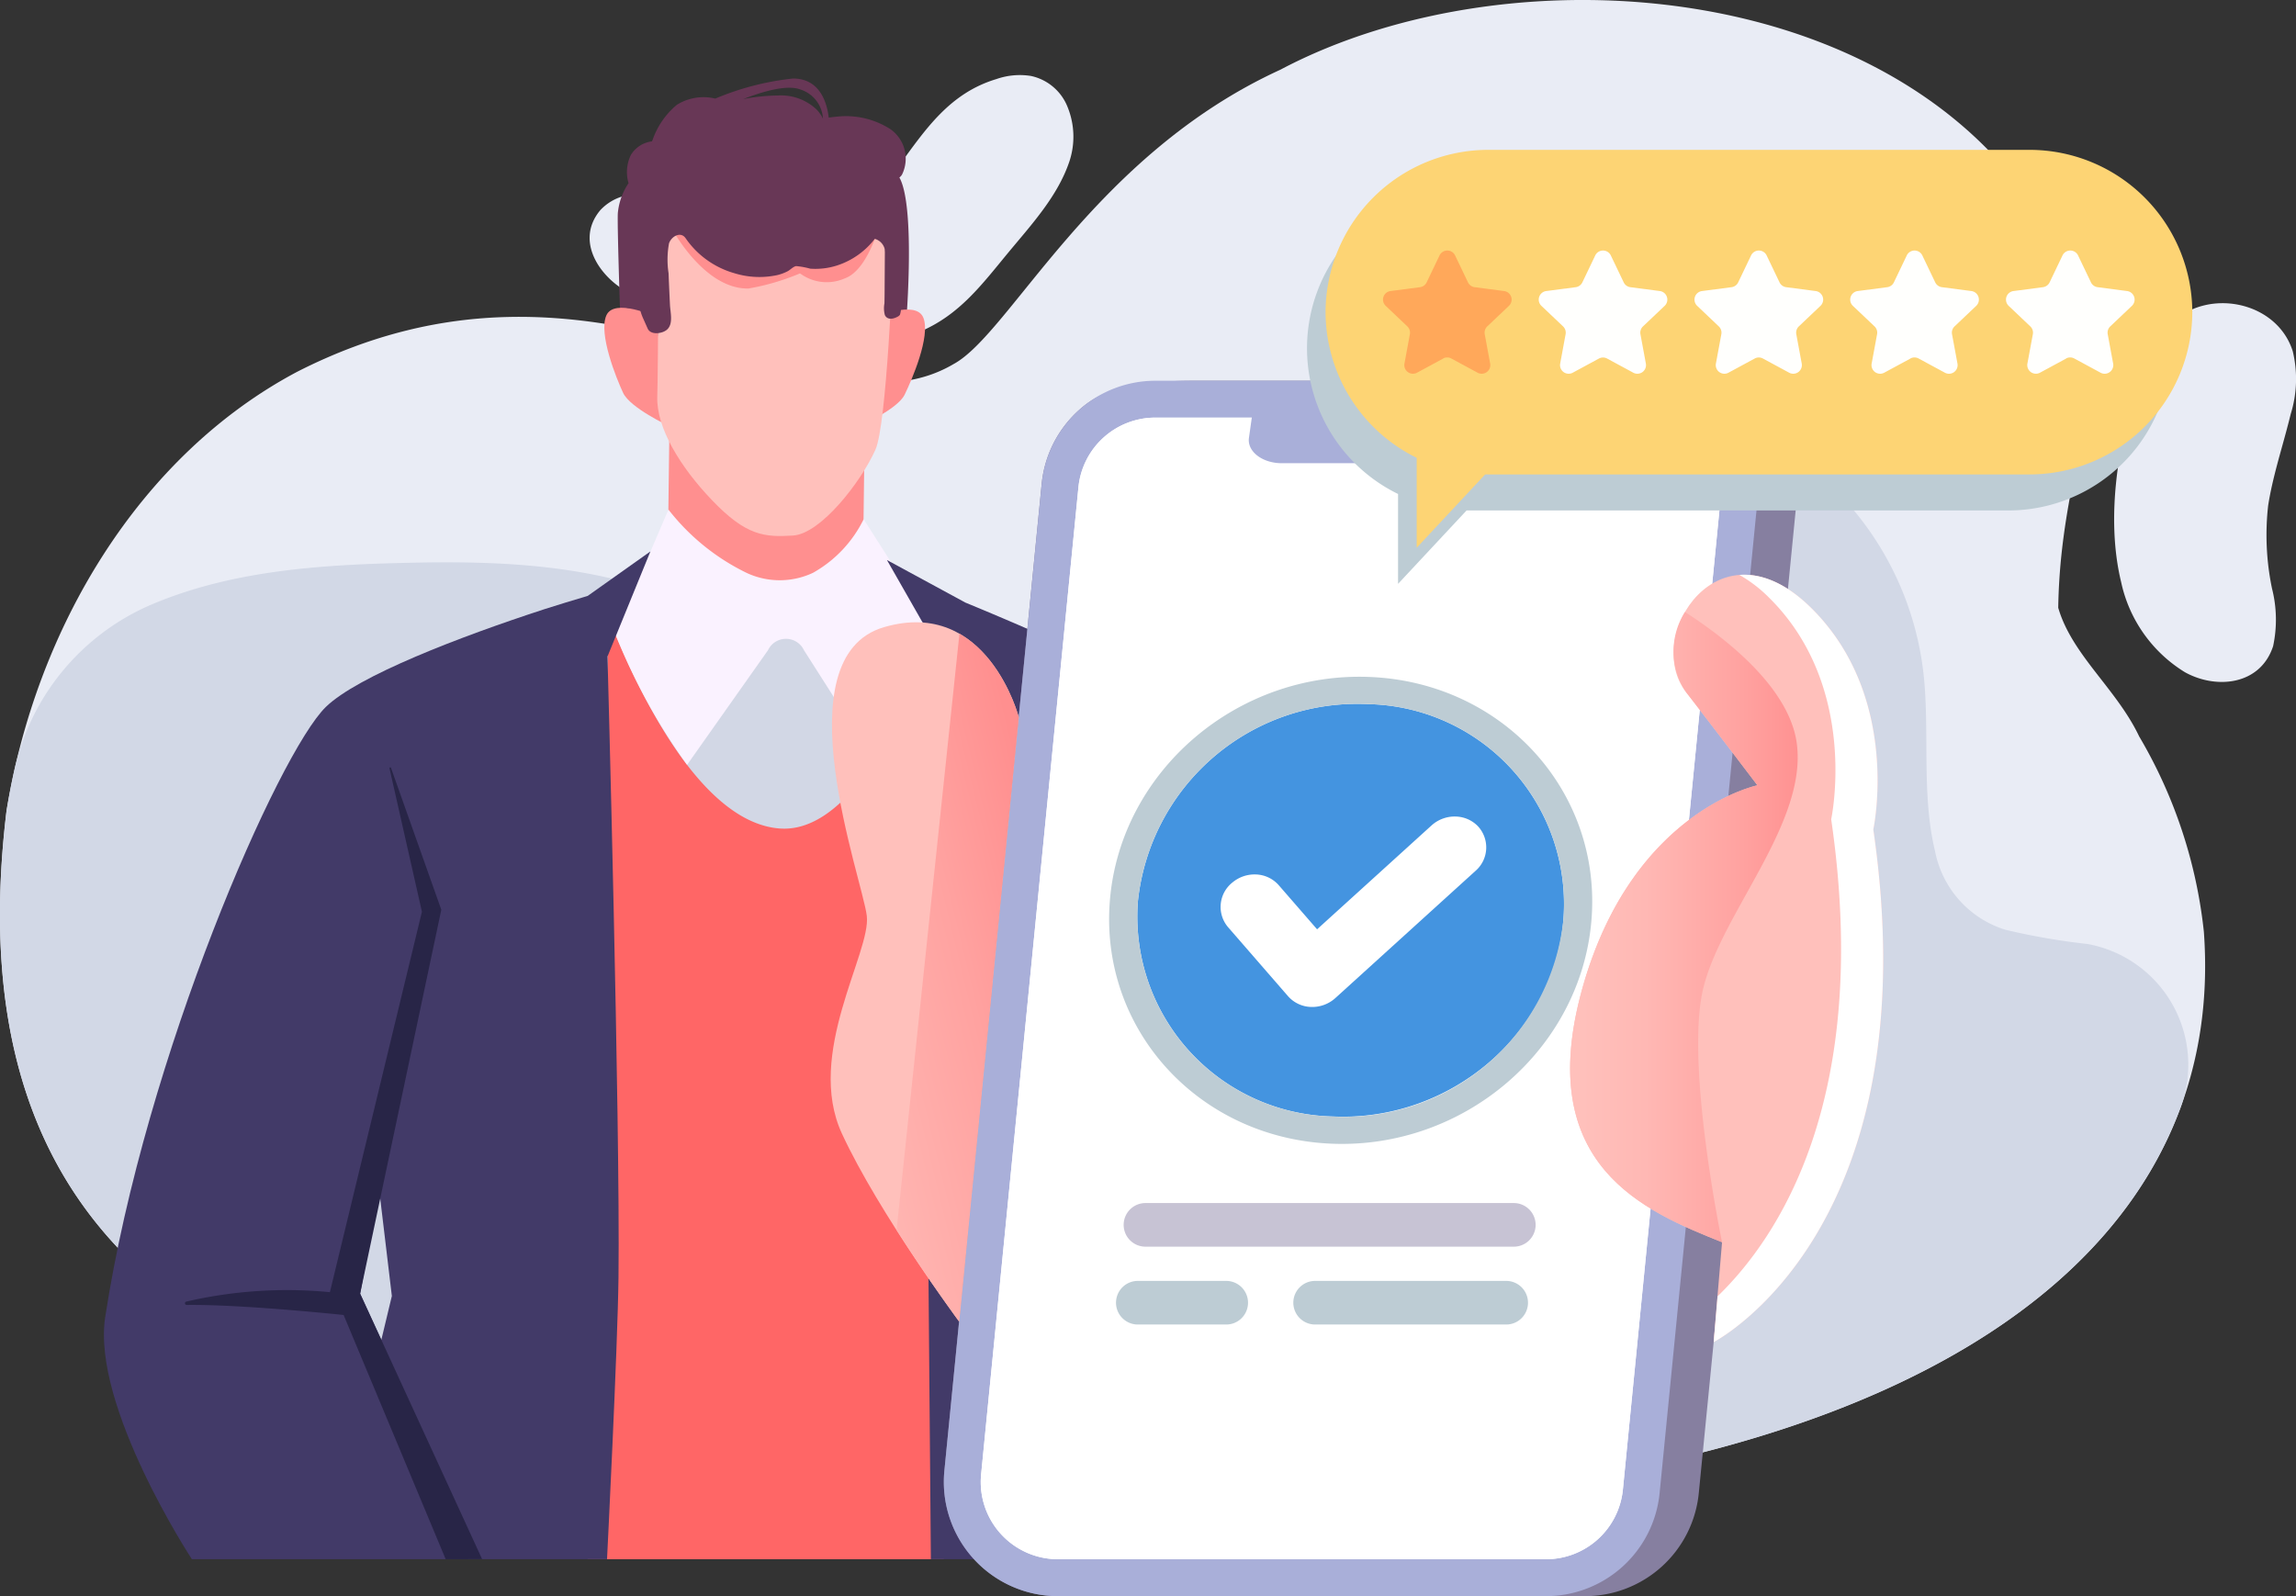 <svg id="グループ_3142" data-name="グループ 3142" xmlns="http://www.w3.org/2000/svg" xmlns:xlink="http://www.w3.org/1999/xlink" width="163.447" height="113.635" viewBox="0 0 163.447 113.635">
  <rect x="0" y="0" width="163.447" height="113.635" fill="#333333" stroke="none"/>
  <defs>
    <linearGradient id="linear-gradient" x1="-0.181" y1="1.454" x2="0.829" y2="0.066" gradientUnits="objectBoundingBox">
      <stop offset="0" stop-color="#ffc0bb"/>
      <stop offset="0.277" stop-color="#ffb8b4"/>
      <stop offset="0.709" stop-color="#ffa2a0"/>
      <stop offset="1" stop-color="#ff8f8f"/>
    </linearGradient>
    <linearGradient id="linear-gradient-2" x1="0" y1="0.5" x2="1" y2="0.5" xlink:href="#linear-gradient"/>
  </defs>
  <path id="パス_14752" data-name="パス 14752" d="M1524.09,791.452a34.542,34.542,0,0,0-4.607-13.909c-1.607-3.384-4.788-5.8-5.76-9.157.183-11.435,4.862-15.922-.131-25.925-9.895-18.921-38.533-21.227-55.241-12.383-13.329,6.1-19.222,18.756-23.252,20.95-10.048,5.936-25.111-10.467-46.75.561-11.262,5.982-18.588,18.277-20.682,31.269-3.958,32.864,17.862,42.115,45.3,45.855C1477.777,839.814,1526.563,825.4,1524.09,791.452Z" transform="translate(-1367.202 -725.116)" fill="#e9ecf5"/>
  <path id="パス_14753" data-name="パス 14753" d="M1412.972,831.273c56.175,9.622,100.312.074,109.464-24.749a8.739,8.739,0,0,0-6.543-11.623l-.1-.018a48.1,48.1,0,0,1-5.845-1.015,7.311,7.311,0,0,1-4.994-5.59c-.939-3.858-.42-8.164-.769-12.117a22.04,22.04,0,0,0-19.645-19.97c-9.677-.858-22.607,2.495-30.284,8.611-7.02,5.6-12.09,15.917-22.8,13.856-3.833-.734-7.024-3.27-10.311-5.378-7.664-4.918-15.3-5.716-24.2-5.549-6.415.122-12.985.465-18.9,2.962l-.083.035a16.727,16.727,0,0,0-9.723,11.7q-.334,1.484-.576,2.986C1363.709,818.282,1385.529,827.533,1412.972,831.273Z" transform="translate(-1367.202 -727.676)" fill="#d2d8e6"/>
  <path id="パス_14754" data-name="パス 14754" d="M1543.651,757.313c.069-.26.134-.523.2-.785a8.407,8.407,0,0,0,.14-4.461c-1.132-3.577-6.068-4.544-8.675-1.955a10.149,10.149,0,0,0-2.213,3.907c-1.55,4.389-2.442,9.906-1.326,14.493a9.978,9.978,0,0,0,4.546,6.414c2.236,1.237,5.366.917,6.271-1.859a9,9,0,0,0-.078-4.1,18.688,18.688,0,0,1-.275-5.914C1542.547,761.1,1543.155,759.219,1543.651,757.313Z" transform="translate(-1380.776 -727.063)" fill="#e9ecf5"/>
  <path id="パス_14755" data-name="パス 14755" d="M1447.016,733.293a3.62,3.62,0,0,0-2.63-2.286,5.03,5.03,0,0,0-2.458.218c-3.359,1.009-5.066,3.595-7.028,6.286-2.335,3.2-5.817,3.444-9.412,2.675-3.21-.687-6.81-1.651-10.052-.642a3.555,3.555,0,0,0-1.707,1.009c-2,2.378.294,5.245,2.534,6.113a49.134,49.134,0,0,0,13.387,3.445,14.459,14.459,0,0,0,6.828-.9c2.821-1.192,4.417-3.369,6.285-5.627,1.646-1.99,3.531-4.02,4.36-6.513a5.6,5.6,0,0,0-.107-3.78Z" transform="translate(-1370.988 -725.598)" fill="#e9ecf5"/>
  <path id="パス_14756" data-name="パス 14756" d="M1435.221,738.306c-.009-.017-.02-.031-.028-.048a.72.72,0,0,0,.183-.2,2.568,2.568,0,0,0-.812-3.235,5.845,5.845,0,0,0-3.8-.9c-.2.017-.4.041-.6.069-.1-.855-.52-2.782-2.541-2.782a19.561,19.561,0,0,0-5.536,1.429,3.577,3.577,0,0,0-2.738.445,5.666,5.666,0,0,0-1.732,2.519l-.04.082a2.043,2.043,0,0,0-1.5.97,2.8,2.8,0,0,0-.165,2.007,4.585,4.585,0,0,0-.762,2.129c-.059.88.231,9.187.231,9.187l1.432,3.173-.288.011,17.146,1.256a36.2,36.2,0,0,0,1.886-4.469C1435.662,749.156,1436.378,740.521,1435.221,738.306Zm-5.474-4.251a2.388,2.388,0,0,0-.486-.674,3.687,3.687,0,0,0-2.7-.963,13.641,13.641,0,0,0-2.488.258c1.3-.509,3.088-1.057,4.058-.689a2.308,2.308,0,0,1,1.621,2.068Z" transform="translate(-1371.168 -725.62)" fill="#683756"/>
  <path id="パス_14757" data-name="パス 14757" d="M1412.813,839.805h25.353l-1.512-69.345c-3.129-1.063-7.3-.875-10.649-.875h-4.01a46.868,46.868,0,0,0-7.77,1.216C1414.467,773.955,1413.2,825.735,1412.813,839.805Z" transform="translate(-1370.975 -728.794)" fill="#f66"/>
  <path id="パス_14758" data-name="パス 14758" d="M1436.782,770.461c-3.129-1.063-7.3-.875-10.649-.875h-4.01a46.87,46.87,0,0,0-7.77,1.216c.02.275.03.909.03,1.852,2.042,5.214,6.536,14.734,12.254,15.127,4.282.294,7.878-5.9,10.273-11.627Z" transform="translate(-1371.103 -728.794)" fill="#d2d7e5"/>
  <path id="パス_14759" data-name="パス 14759" d="M1419.164,756.138l-.176,14.022,13.9.174.178-14.146Z" transform="translate(-1371.486 -727.683)" fill="#ff8f8f"/>
  <path id="パス_14760" data-name="パス 14760" d="M1436.873,772l-1.489-2.334-2.752-4.311a8.816,8.816,0,0,1-3.611,3.818,5.571,5.571,0,0,1-4.7.012,15.78,15.78,0,0,1-5.585-4.518l-2.258,5.274-1.532,3.577a43.191,43.191,0,0,0,5.117,9.324l5.756-8.155a1.417,1.417,0,0,1,2.568,0l5.036,7.9a41.142,41.142,0,0,0,3.539-6.835Z" transform="translate(-1371.151 -728.388)" fill="#faf2ff"/>
  <path id="パス_14761" data-name="パス 14761" d="M1479.807,793.749l-17.894-1.284c-1.661-6.637-3.477-11.977-5.117-13.424-2.171-1.917-10.584-5.533-15.18-7.43h0l-5.579-3.027,2.538,4.447.023-.011.566,66.7h14.585l-.17-13.313c9.775,11.86,16.867,11.085,20.443,9,5.565-3.246,5.072-10.792,5.768-25.439A152.3,152.3,0,0,0,1479.807,793.749Z" transform="translate(-1372.897 -728.712)" fill="#423a68"/>
  <path id="パス_14762" data-name="パス 14762" d="M1434.892,749.73s3.035-1.326,3.553,0-.812,4.4-1.335,5.473-3.318,2.276-3.318,2.276Z" transform="translate(-1372.711 -727.104)" fill="#ff8f8f"/>
  <path id="パス_14763" data-name="パス 14763" d="M1417.793,749.655s-3-1.4-3.553-.092.7,4.427,1.2,5.5,3.259,2.358,3.259,2.358Z" transform="translate(-1371.082 -727.093)" fill="#ff8f8f"/>
  <path id="パス_14764" data-name="パス 14764" d="M1418.312,741.165s-.036,11.579-.1,13.384c-.078,2.217,1.651,5.035,3.9,7.379,2.425,2.534,3.717,2.641,5.762,2.515,1.968-.121,4.833-3.8,5.87-6.117.793-1.776,1.235-12.886,1.366-15.651S1426.273,738.169,1418.312,741.165Z" transform="translate(-1371.422 -726.314)" fill="#ffc0bb"/>
  <path id="パス_14765" data-name="パス 14765" d="M1430.752,784.185h0Z" transform="translate(-1372.459 -730.003)" fill="#dd4747"/>
  <path id="パス_14766" data-name="パス 14766" d="M1456.7,788.343l1.322,43.634a48.22,48.22,0,0,1-3.394-3.69c-.161-.259-.255-.417-.255-.417s1.5-27.673,1.881-39.527a.224.224,0,0,1,.446,0Z" transform="translate(-1374.414 -730.33)" fill="#282547"/>
  <path id="パス_14767" data-name="パス 14767" d="M1434.087,742.7s-.826,3.11-2.409,3.681a3.188,3.188,0,0,1-3.21-.347,16.729,16.729,0,0,1-3.669,1.078c-3.158.06-5.444-4.259-5.444-4.259Z" transform="translate(-1371.517 -726.571)" fill="#ff8f8f"/>
  <path id="パス_14768" data-name="パス 14768" d="M1486.1,841.2a8.134,8.134,0,0,0,8.095-7.338l6.927-70.263a8.143,8.143,0,0,0-2.068-6.259c-1.538-1.7-6.523-2.672-6.026-2.672H1458.3c-4.811,0-6.751.748-8.25,2.11a8.113,8.113,0,0,0-2.633,5.228l-6.928,70.263a8.134,8.134,0,0,0,8.095,8.932Z" transform="translate(-1373.262 -727.561)" fill="#867fa0"/>
  <path id="パス_14769" data-name="パス 14769" d="M1483.311,841.2a8.135,8.135,0,0,0,8.095-7.338l6.927-70.263a8.134,8.134,0,0,0-8.095-8.931h-34.723a8.134,8.134,0,0,0-8.095,7.338l-6.928,70.263a8.134,8.134,0,0,0,8.095,8.932Z" transform="translate(-1373.262 -727.561)" fill="#a9afd9"/>
  <path id="パス_14770" data-name="パス 14770" d="M1448.824,838.809h34.724a5.5,5.5,0,0,0,5.481-4.967l6.927-70.263a5.5,5.5,0,0,0-5.481-6.048h-34.723a5.5,5.5,0,0,0-5.482,4.966l-6.927,70.267a5.5,5.5,0,0,0,5.48,6.044Z" transform="translate(-1373.499 -727.798)" fill="#fffffd"/>
  <path id="パス_14771" data-name="パス 14771" d="M1448.824,838.809h34.724a5.5,5.5,0,0,0,5.481-4.967l6.927-70.263a5.5,5.5,0,0,0-5.481-6.048h-34.723a5.5,5.5,0,0,0-5.482,4.966l-6.927,70.267a5.5,5.5,0,0,0,5.48,6.044Z" transform="translate(-1373.499 -727.798)" fill="#fff"/>
  <path id="パス_14772" data-name="パス 14772" d="M1483.632,759.273a2.194,2.194,0,0,1-2.34,1.483h-14.823c-1.389,0-2.476-.838-2.339-1.806l.237-1.68h19.547Z" transform="translate(-1375.22 -727.777)" fill="#a9afd9"/>
  <path id="パス_14773" data-name="パス 14773" d="M1510.64,787.864s2.032-9.4-4.424-15.777c-6.574-6.492-11.968,2.045-8.923,5.976,2.326,3,5.1,6.657,5.1,6.657s-8.938,1.826-12.467,14.463,4.474,15.869,9.946,18.065l-.6,7.111S1514.78,816.4,1510.64,787.864Z" transform="translate(-1377.283 -728.807)" fill="#ffc0bb"/>
  <path id="パス_14774" data-name="パス 14774" d="M1511.562,787.864s2.032-9.4-4.424-15.777c-1.851-1.828-3.607-2.464-5.109-2.348a9.75,9.75,0,0,1,2.11,1.617c6.455,6.376,4.424,15.777,4.424,15.777,2.891,19.917-3.787,29.806-8.087,33.965l-.275,3.259S1515.7,816.4,1511.562,787.864Z" transform="translate(-1378.205 -728.807)" fill="#fff" style="mix-blend-mode: soft-light;isolation: isolate"/>
  <path id="パス_14775" data-name="パス 14775" d="M1435.468,773.762c-7.365,2.148-1.535,17.951-1.227,20.56s-4.4,9.819-1.771,15.5,8.347,13.382,8.347,13.382l4.242-43.032S1442.833,771.614,1435.468,773.762Z" transform="translate(-1372.535 -729.112)" fill="#ffc0bb"/>
  <path id="パス_14776" data-name="パス 14776" d="M1441.259,774.3l-4.476,42.463c2.281,3.577,4.453,6.513,4.453,6.513l4.242-43.032S1444.4,776.1,1441.259,774.3Z" transform="translate(-1372.958 -729.185)" fill="url(#linear-gradient)"/>
  <path id="パス_14777" data-name="パス 14777" d="M1518.778,739.556h-38.591a11.547,11.547,0,0,0-5.069,21.923v6.4l4.879-5.228h38.781a11.552,11.552,0,0,0,0-23.1Z" transform="translate(-1375.594 -726.31)" fill="#bdccd4" style="mix-blend-mode: multiply;isolation: isolate"/>
  <path id="パス_14778" data-name="パス 14778" d="M1481.629,759.855h38.591a11.587,11.587,0,0,0,11.558-11.55h0a11.589,11.589,0,0,0-11.558-11.558h-38.591a11.588,11.588,0,0,0-11.552,11.558h0a11.586,11.586,0,0,0,11.552,11.55Z" transform="translate(-1375.713 -726.078)" fill="#fdd474"/>
  <path id="パス_14779" data-name="パス 14779" d="M1477.149,748.3v17.732l8.567-9.179S1476.883,748.3,1477.149,748.3Z" transform="translate(-1376.298 -727.034)" fill="#fdd474"/>
  <path id="パス_14780" data-name="パス 14780" d="M1478.828,752.248l-1.866,1.009a.614.614,0,0,1-.9-.651l.387-2.087a.617.617,0,0,0-.183-.558l-1.539-1.461a.614.614,0,0,1,.342-1.054l2.1-.275a.615.615,0,0,0,.474-.345l.917-1.916a.614.614,0,0,1,1.107,0l.917,1.916a.615.615,0,0,0,.474.345l2.1.275a.614.614,0,0,1,.342,1.054l-1.54,1.461a.616.616,0,0,0-.183.558l.386,2.087a.614.614,0,0,1-.9.651l-1.866-1.009a.614.614,0,0,0-.586,0Z" transform="translate(-1376.082 -726.725)" fill="#ffa85a"/>
  <path id="パス_14781" data-name="パス 14781" d="M1490.913,752.248l-1.865,1.009a.614.614,0,0,1-.9-.651l.386-2.087a.615.615,0,0,0-.183-.558l-1.54-1.461a.615.615,0,0,1,.343-1.054l2.1-.275a.613.613,0,0,0,.473-.345l.917-1.916a.615.615,0,0,1,1.108,0l.917,1.916a.613.613,0,0,0,.473.345l2.1.275a.614.614,0,0,1,.343,1.054l-1.54,1.461a.616.616,0,0,0-.184.558l.386,2.087a.614.614,0,0,1-.9.651l-1.866-1.009A.616.616,0,0,0,1490.913,752.248Z" transform="translate(-1377.082 -726.725)" fill="#fffffd"/>
  <path id="パス_14782" data-name="パス 14782" d="M1503,752.248l-1.866,1.009a.614.614,0,0,1-.9-.651l.386-2.087a.614.614,0,0,0-.183-.558L1498.9,748.5a.614.614,0,0,1,.342-1.054l2.105-.275a.612.612,0,0,0,.473-.345l.917-1.916a.615.615,0,0,1,1.108,0l.917,1.916a.615.615,0,0,0,.474.345l2.1.275a.614.614,0,0,1,.342,1.054l-1.539,1.461a.615.615,0,0,0-.183.558l.387,2.087a.614.614,0,0,1-.9.651l-1.866-1.009A.614.614,0,0,0,1503,752.248Z" transform="translate(-1378.082 -726.725)" fill="#fffffd"/>
  <path id="パス_14783" data-name="パス 14783" d="M1515.088,752.248l-1.867,1.009a.614.614,0,0,1-.9-.651l.386-2.087a.616.616,0,0,0-.183-.558l-1.54-1.461a.615.615,0,0,1,.342-1.054l2.105-.275a.613.613,0,0,0,.473-.345l.917-1.916a.614.614,0,0,1,1.107,0l.917,1.916a.616.616,0,0,0,.473.345l2.105.275a.615.615,0,0,1,.342,1.054l-1.54,1.461a.616.616,0,0,0-.183.558l.387,2.087a.613.613,0,0,1-.9.651l-1.866-1.009a.613.613,0,0,0-.585,0Z" transform="translate(-1379.082 -726.725)" fill="#fffffd"/>
  <path id="パス_14784" data-name="パス 14784" d="M1527.174,752.248l-1.865,1.009a.615.615,0,0,1-.9-.651l.387-2.087a.614.614,0,0,0-.183-.558l-1.539-1.461a.615.615,0,0,1,.342-1.054l2.1-.275a.616.616,0,0,0,.474-.345l.917-1.916a.615.615,0,0,1,1.108,0l.917,1.916a.615.615,0,0,0,.474.345l2.1.275a.614.614,0,0,1,.342,1.054l-1.539,1.461a.614.614,0,0,0-.183.558l.386,2.087a.614.614,0,0,1-.9.651l-1.866-1.009a.614.614,0,0,0-.588,0Z" transform="translate(-1380.082 -726.725)" fill="#fffffd"/>
  <path id="パス_14785" data-name="パス 14785" d="M1478.7,788.494a2.268,2.268,0,0,1,1.542.681,2.214,2.214,0,0,1-.17,3.191l-9.968,9.047a2.46,2.46,0,0,1-1.743.637,2.273,2.273,0,0,1-1.631-.768l-4.277-4.922a2.222,2.222,0,0,1,.336-3.185,2.454,2.454,0,0,1,1.663-.558,2.26,2.26,0,0,1,1.619.766l2.728,3.139,8.145-7.393A2.454,2.454,0,0,1,1478.7,788.494Z" transform="translate(-1375.039 -730.359)" fill="#4494e0"/>
  <path id="パス_14786" data-name="パス 14786" d="M1471.894,779.766A14.238,14.238,0,0,1,1485.8,795.1c-.679,8.108-8.019,14.387-16.382,14.024a14.234,14.234,0,0,1-13.907-15.339A15.7,15.7,0,0,1,1471.894,779.766Z" transform="translate(-1374.504 -729.636)" fill="#4494e0"/>
  <g id="グループ_2102" data-name="グループ 2102" transform="translate(78.956 48.182)" style="mix-blend-mode: multiply;isolation: isolate">
    <path id="パス_14787" data-name="パス 14787" d="M1471.877,777.661c9.463.41,16.511,8.181,15.735,17.356s-9.073,16.28-18.538,15.869-16.511-8.182-15.736-17.358S1462.411,777.25,1471.877,777.661Zm-2.64,31.294a15.7,15.7,0,0,0,16.382-14.024,14.232,14.232,0,0,0-13.906-15.339,15.7,15.7,0,0,0-16.383,14.023,14.234,14.234,0,0,0,13.907,15.34Z" transform="translate(-1453.28 -777.644)" fill="#bdccd4"/>
  </g>
  <path id="パス_14788" data-name="パス 14788" d="M1478.7,788.494a2.268,2.268,0,0,1,1.542.681,2.214,2.214,0,0,1-.17,3.191l-9.968,9.047a2.46,2.46,0,0,1-1.743.637,2.273,2.273,0,0,1-1.631-.768l-4.277-4.922a2.222,2.222,0,0,1,.336-3.185,2.454,2.454,0,0,1,1.663-.558,2.26,2.26,0,0,1,1.619.766l2.728,3.139,8.145-7.393A2.454,2.454,0,0,1,1478.7,788.494Z" transform="translate(-1375.039 -730.359)" fill="#fff"/>
  <path id="パス_14789" data-name="パス 14789" d="M1482.182,818.494H1455.96a1.552,1.552,0,0,0-1.545,1.4h0a1.554,1.554,0,0,0,1.546,1.706h26.22a1.553,1.553,0,0,0,1.546-1.4h0a1.554,1.554,0,0,0-1.543-1.706Z" transform="translate(-1374.417 -732.842)" fill="#c7c3d4"/>
  <path id="パス_14790" data-name="パス 14790" d="M1469.128,827.641h13.6a1.552,1.552,0,0,0,1.545-1.4h0a1.552,1.552,0,0,0-1.545-1.705h-13.6a1.552,1.552,0,0,0-1.546,1.4h0a1.553,1.553,0,0,0,1.546,1.705Z" transform="translate(-1375.506 -733.341)" fill="#bdccd4"/>
  <path id="パス_14791" data-name="パス 14791" d="M1453.822,825.936h0a1.552,1.552,0,0,0,1.546,1.705h6.291a1.553,1.553,0,0,0,1.546-1.4h0a1.554,1.554,0,0,0-1.546-1.705h-6.291A1.552,1.552,0,0,0,1453.822,825.936Z" transform="translate(-1374.368 -733.341)" fill="#bdccd4"/>
  <path id="パス_14792" data-name="パス 14792" d="M1505.182,781.905c-.583-4.029-5.27-7.567-7.951-9.287a5.21,5.21,0,0,0,.061,5.681c2.326,3,5.1,6.657,5.1,6.657s-8.938,1.826-12.467,14.463,4.474,15.869,9.946,18.065c0,0-2.639-12.679-1.34-18.065S1506,787.59,1505.182,781.905Z" transform="translate(-1377.283 -729.046)" fill="url(#linear-gradient-2)"/>
  <path id="パス_14793" data-name="パス 14793" d="M1409.707,771.083c-.984.294-2.259.679-3.062.939-6.071,1.977-13.311,4.761-15.58,6.967-3.336,3.244-12.848,24.811-15.706,43.435-.974,6.351,6.171,17.245,6.171,17.245h29.552s.76-15.069.817-20.1c.126-11.044-.783-44.173-.783-44.173l3.054-7.479Zm-16.2,49.681,1.357-7.38.9,7.543-.748,3.119Z" transform="translate(-1367.869 -728.658)" fill="#423a68"/>
  <path id="パス_14794" data-name="パス 14794" d="M1400.117,841.056l-7.267-17.39s-7.268-.768-11.175-.713a.122.122,0,0,1-.028-.24,31.776,31.776,0,0,1,10.227-.671l6.551-27.086-2.307-10.2a.057.057,0,1,1,.109-.032l3.577,10.09-5.779,27.335,8.684,18.9Z" transform="translate(-1368.389 -730.045)" fill="#282547"/>
  <path id="パス_14795" data-name="パス 14795" d="M1435.354,747.811c.013-.378.006-.759,0-1.137-.018-.734-.061-1.472-.085-2.209-.044-1.292-.081-2.5-.076-2.838.037-2.9-10.47-4.8-18.327-1.376a29.881,29.881,0,0,0-.885,3.879l-.138,4,.938.072a3.4,3.4,0,0,0,.22.664l.33.74c.157.352.624.389,1,.275a1.05,1.05,0,0,0,.35-.173c.5-.4.265-1.237.239-1.78-.036-.753-.072-1.505-.1-2.258a6.423,6.423,0,0,1,.031-2.125c.172-.508.838-.881,1.188-.361a6.3,6.3,0,0,0,3.444,2.477,6.014,6.014,0,0,0,3.088.138,3.2,3.2,0,0,0,.724-.271c.193-.1.4-.334.605-.367a5.5,5.5,0,0,1,1,.183,5.038,5.038,0,0,0,2.169-.317,5.527,5.527,0,0,0,2.429-1.805,1,1,0,0,1,.706.723l.013.234c-.006.807-.01,1.615-.016,2.422,0,.4-.006.808-.013,1.212a1.853,1.853,0,0,0,.031.84c.183.367.612.275.911.108a.449.449,0,0,0,.16-.133,1.881,1.881,0,0,0,.07-.811Z" transform="translate(-1371.226 -726.216)" fill="#683756"/>
</svg>

